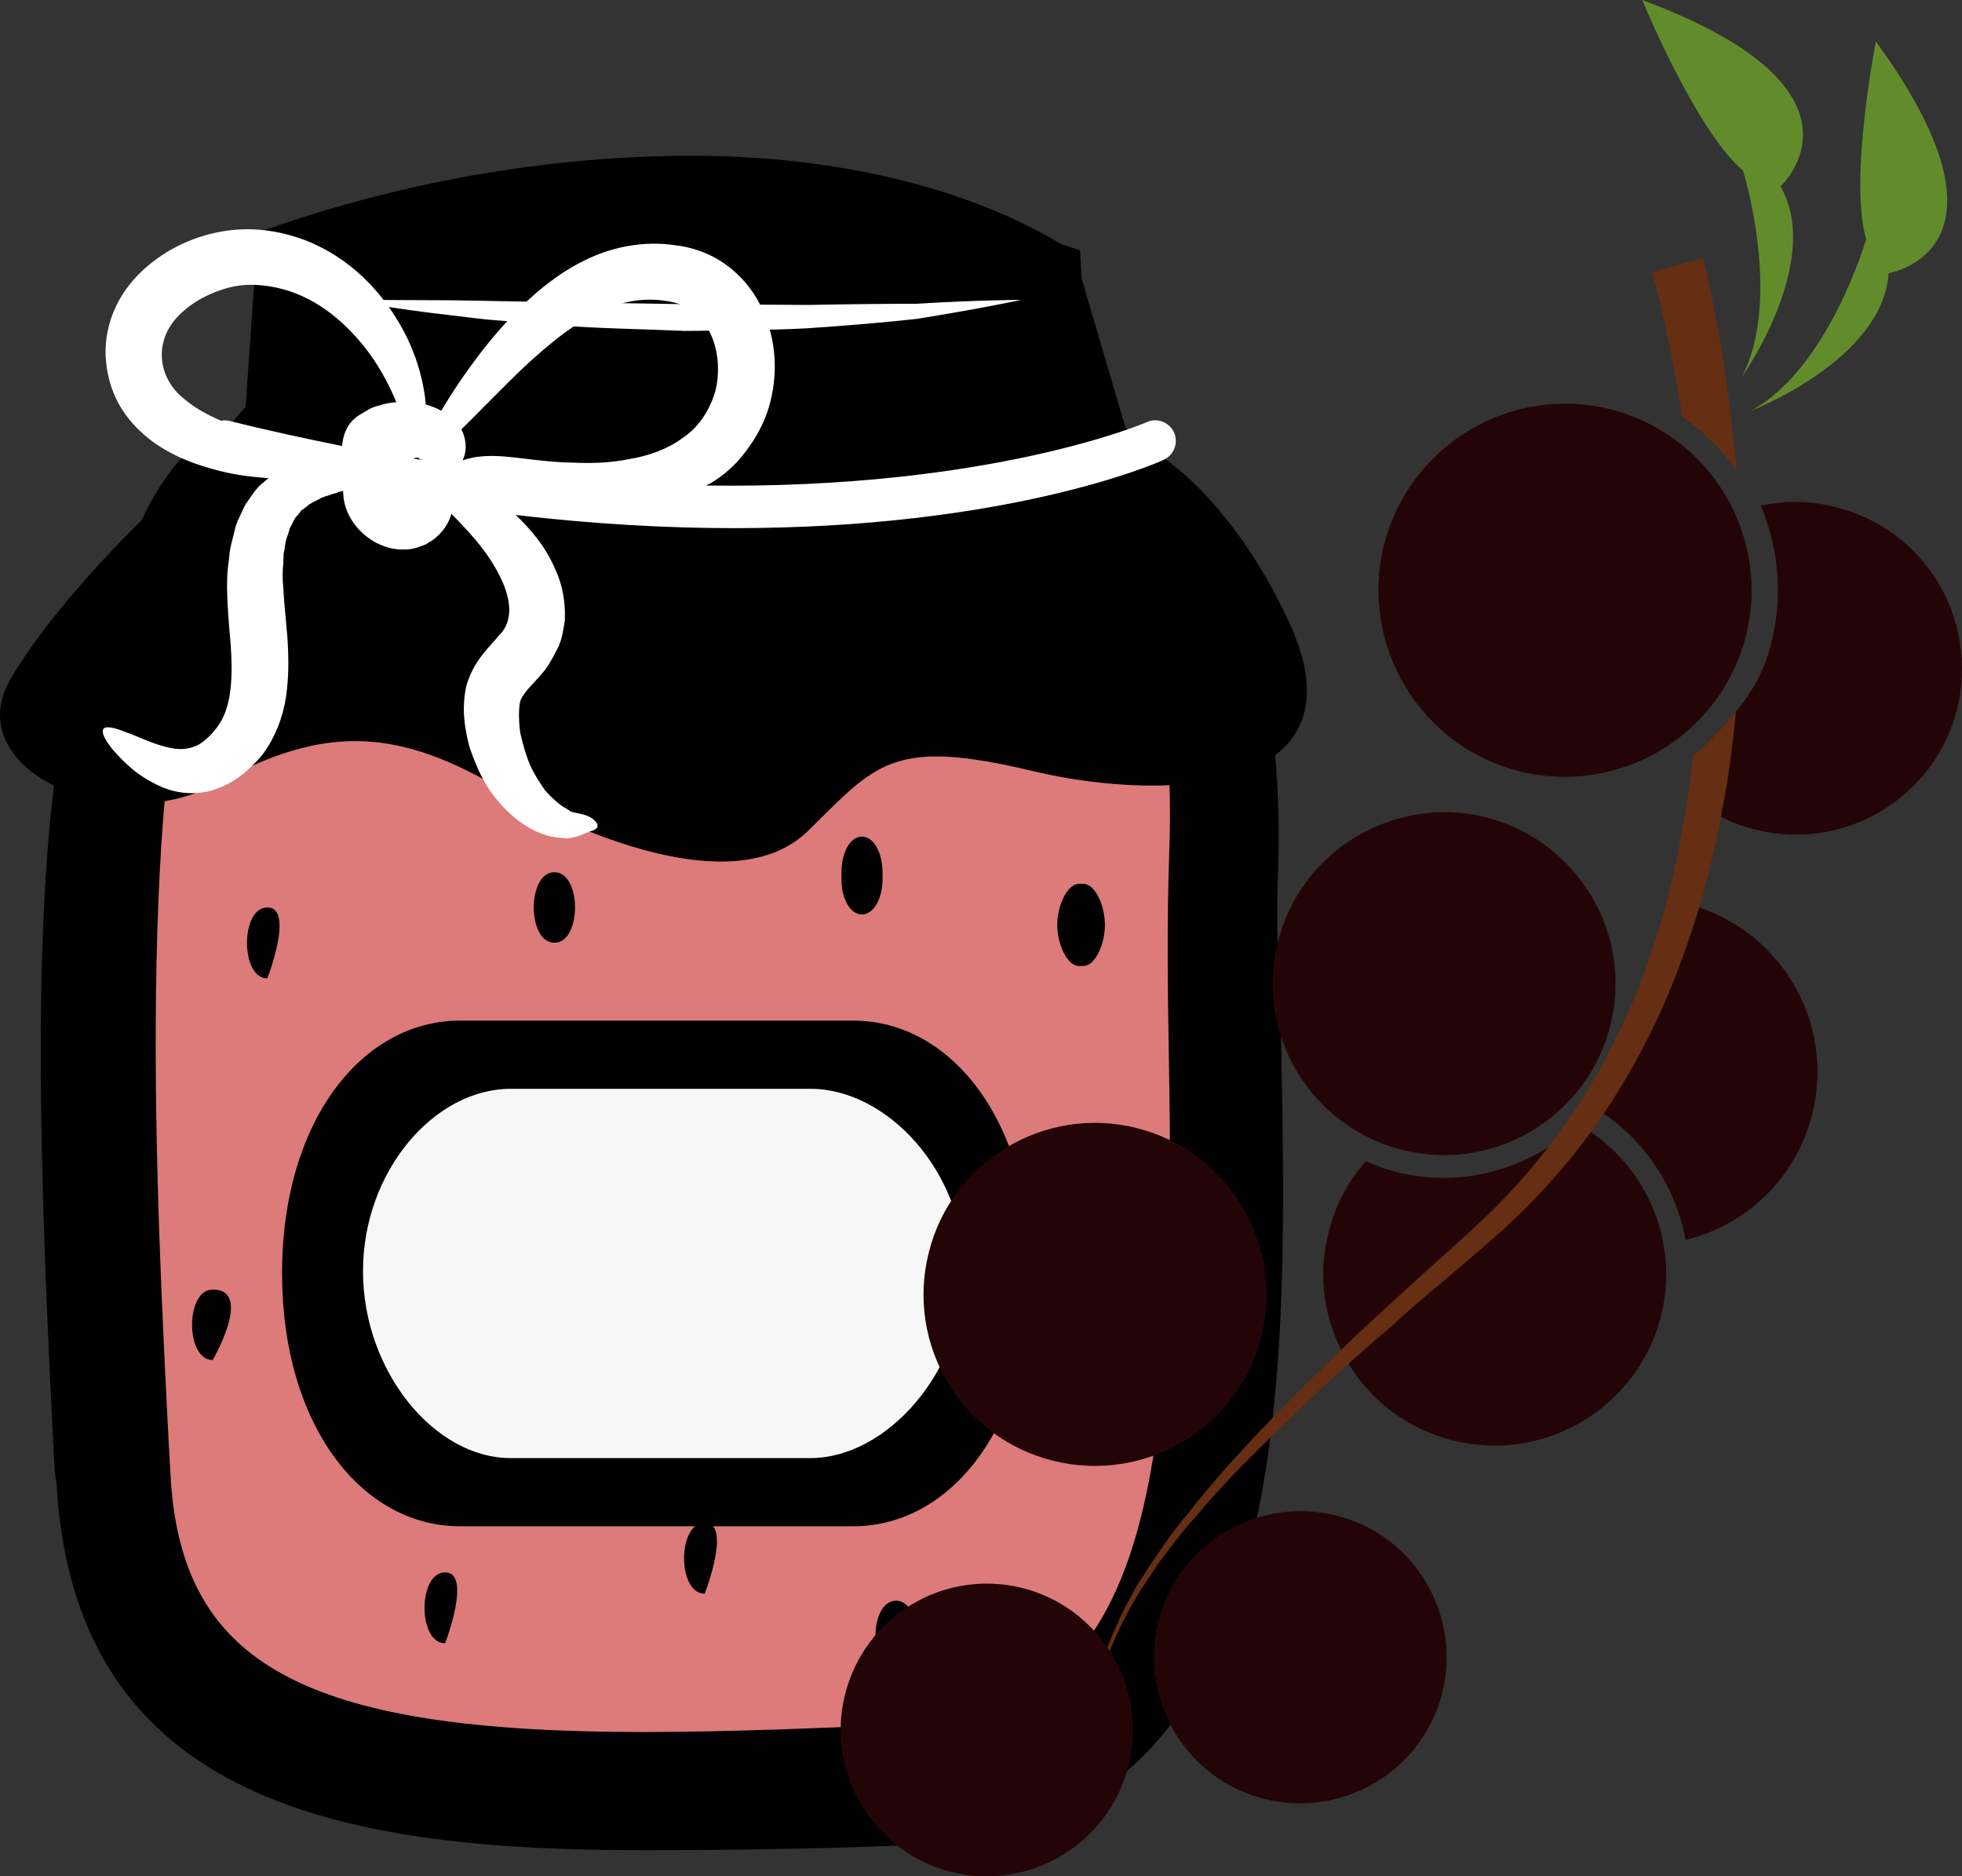 <?xml version="1.0" encoding="UTF-8" standalone="no"?>
<svg
   xmlns:dc="http://purl.org/dc/elements/1.1/"
   xmlns:cc="http://creativecommons.org/ns#"
   xmlns:rdf="http://www.w3.org/1999/02/22-rdf-syntax-ns#"
   xmlns:svg="http://www.w3.org/2000/svg"
   xmlns="http://www.w3.org/2000/svg"
   id="svg68"
   viewBox="0 0 5064.427 4842.467"
   style="clip-rule:evenodd;fill-rule:evenodd;image-rendering:optimizeQuality;shape-rendering:geometricPrecision;text-rendering:geometricPrecision"
   version="1.1"
   height="48.425mm"
   width="50.644mm"
   xml:space="preserve"><rect x="0" y="0" width="5064.427" height="4842.467" fill="#333333" stroke="none"/>
 <defs
   id="defs4">
  <style
   id="style2"
   type="text/css">
   <![CDATA[
    .fil1 {fill:black;fill-rule:nonzero}
    .fil4 {fill:#240507;fill-rule:nonzero}
    .fil6 {fill:#628C2C;fill-rule:nonzero}
    .fil5 {fill:#662E12;fill-rule:nonzero}
    .fil0 {fill:#DD7A7A;fill-rule:nonzero}
    .fil3 {fill:#F7F7F7;fill-rule:nonzero}
    .fil2 {fill:white;fill-rule:nonzero}
   ]]>
  </style>
 </defs>
 <g
   transform="translate(-7954.958,-11919)"
   id="Vrstva_x0020_1">
  <path
   style="fill:#dd7a7a;fill-rule:nonzero"
   id="path7"
   d="m 8234,13718 c 0,0 -130,2222 211,2528 0,0 1329,635 2376,94 0,0 305,-752 282,-1623 l -12,-1034 -729,-106 -1870,23 z"
   class="fil0" />
  <path
   style="fill:#000000;fill-rule:nonzero"
   id="path9"
   d="m 9740,12427 c -335,0 -686,57 -1019,170 l -35,493 -36,4 c -493,51 -407,1736 -365,2545 l 4,89 c 32,639 532,767 1327,767 228,0 483,-11 725,-22 767,-36 751,-990 737,-1832 -4,-185 -5,-360 1,-516 31,-823 -309,-1040 -313,-1042 l -2,-12 -127,-432 c -69,-42 -358,-212 -897,-212 z m -1533,3310 -5,-29 c -63,-1218 -97,-2425 394,-2461 h 2204 c 93,0 377,173 348,946 -6,154 6,291 10,475 14,838 32,1866 -814,1905 -243,11 -499,15 -729,15 -819,0 -1373,-148 -1408,-851 z"
   class="fil1" />
  <path
   style="fill:#000000;fill-rule:nonzero"
   id="path11"
   d="m 8789,13142 h 1880 l -8,-46 -114,-387 c -207,-113 -492,-176 -807,-176 -304,0 -620,49 -919,142 z m -301,267 c -186,502 -129,1620 -98,2225 l 5,89 c 25,492 344,666 1221,666 227,0 481,-11 720,-22 617,-29 653,-733 636,-1724 -3,-163 -5,-352 1,-522 11,-292 -24,-534 -105,-721 -34,-35 -62,-46 -70,-47 H 8600 c -42,4 -79,22 -112,56 z m 1127,3285 c -759,0 -1468,-115 -1514,-946 l -5,-34 c -38,-735 -61,-1399 12,-1868 l -38,43 54,-135 c 38,-196 96,-352 181,-457 62,-150 146,-247 249,-288 l 35,-40 31,-450 67,-23 c 339,-114 703,-175 1053,-175 371,0 709,81 952,227 l 35,22 133,452 c 45,39 120,119 187,262 60,71 122,183 163,357 l 19,92 13,91 c 12,107 17,230 11,372 -3,93 0,179 4,279 3,59 5,122 6,191 15,831 34,1969 -914,2013 -219,10 -465,15 -734,15 z"
   class="fil1" />
  <path
   style="fill:#000000;fill-rule:nonzero"
   id="path13"
   d="m 11283,13526 c -144,-313 -368,-509 -516,-491 l -24,-470 c -1213,-421 -2085,25 -2085,25 l -9,432 -243,158 c 0,0 -282,253 -422,488 -141,235 263,420 533,272 270,-149 457,-142 715,6 258,148 633,290 809,117 176,-173 217,-241 580,-154 363,86 861,49 662,-383 z"
   class="fil1" />
  <path
   style="fill:#ffffff;fill-rule:nonzero"
   id="path15"
   d="m 8852,12693 c 0,0 27,0 75,0 48,0 116,1 198,1 163,3 380,7 597,10 54,0 109,1 162,1 53,0 106,1 157,1 101,-2 196,-3 278,-3 162,-10 272,-10 272,-10 0,0 -107,23 -270,49 -81,9 -176,17 -279,24 -51,3 -104,4 -158,5 -53,0 -108,2 -163,2 -109,-5 -218,-6 -320,-14 -51,-3 -100,-8 -147,-12 -47,-3 -91,-9 -132,-14 -81,-9 -149,-19 -196,-27 -47,-8 -74,-13 -74,-13 z"
   class="fil2" />
  <path
   style="fill:#ffffff;fill-rule:nonzero"
   id="path17"
   d="m 8546,13005 c -7,-1 -14,-2 -20,0 -35,-15 -68,-33 -95,-56 -71,-55 -82,-156 -7,-223 36,-34 87,-58 136,-68 47,-9 99,-2 144,13 92,31 162,101 208,165 31,44 51,85 66,121 -14,1 -28,3 -42,8 -9,2 -23,6 -33,13 -11,7 -23,12 -31,20 -23,18 -32,47 -34,72 -94,-19 -192,-40 -292,-65 z m 478,98 c 0,-1 0,-1 1,-2 3,-1 8,-1 13,1 0,0 0,2 0,2 2,1 4,1 7,1 0,0 1,1 1,1 -7,-1 -15,-2 -22,-3 z m 125,4 c 2,-4 3,-7 4,-10 7,-20 5,-46 -7,-70 35,-34 78,-79 128,-128 33,-33 70,-67 111,-100 41,-33 87,-64 137,-84 49,-20 101,-28 154,-19 52,7 87,34 111,80 23,46 27,105 14,154 -15,50 -44,93 -85,120 -39,29 -89,46 -138,54 -50,10 -97,11 -143,9 -88,-1 -166,-20 -224,-17 -27,1 -47,6 -62,11 z m -901,749 c 24,26 58,66 129,96 35,14 85,21 134,4 49,-17 87,-48 121,-89 32,-42 53,-96 61,-148 8,-53 7,-104 4,-153 -4,-49 -9,-93 -11,-133 -2,-21 -2,-39 0,-57 0,-9 1,-18 1,-27 2,-8 3,-16 4,-24 2,-17 9,-28 12,-43 7,-10 10,-24 19,-32 4,-4 7,-9 11,-14 5,-3 10,-7 14,-10 9,-9 21,-13 32,-19 10,-7 23,-8 34,-13 5,-1 11,-3 16,-5 0,-1 7,-2 12,-3 0,2 -1,4 0,6 1,32 13,60 33,85 20,24 48,47 91,57 11,2 22,4 34,3 6,0 11,0 17,-1 8,-2 15,-3 22,-6 6,-2 16,-6 18,-7 l 7,-5 4,-2 2,-1 1,-1 4,-3 v 0 h 1 l 1,-1 c 4,-4 8,-7 12,-11 18,-18 27,-36 32,-54 19,19 40,41 64,69 60,72 123,184 58,246 -11,14 -25,27 -42,49 -17,21 -34,52 -42,83 -12,60 -3,107 8,152 14,42 30,80 52,113 23,33 48,59 75,80 28,21 58,35 85,41 13,3 26,3 41,5 14,-2 25,-5 31,-7 13,-5 23,-9 30,-12 7,-2 14,-5 16,-9 3,-4 2,-11 -7,-19 -8,-9 -25,-15 -42,-18 -9,-2 -16,-3 -21,-6 -3,-3 -11,-7 -19,-12 -14,-10 -29,-23 -44,-40 -13,-18 -28,-41 -39,-65 -11,-25 -19,-54 -26,-84 -4,-29 -5,-62 0,-83 3,-8 7,-14 16,-26 9,-11 26,-28 42,-47 13,-15 27,-40 38,-62 12,-23 15,-49 19,-73 2,-49 -7,-94 -24,-130 -26,-62 -66,-107 -103,-142 205,24 394,34 563,34 704,0 1086,-165 1109,-176 27,-12 39,-43 28,-70 -12,-27 -44,-40 -70,-28 -6,3 -406,174 -1138,164 4,-3 8,-4 13,-7 33,-20 64,-47 89,-81 25,-33 46,-70 59,-112 25,-83 22,-177 -20,-263 -21,-43 -53,-81 -93,-109 -39,-28 -88,-44 -128,-48 -84,-13 -167,6 -232,38 -66,32 -118,75 -161,116 -43,42 -79,84 -109,123 -44,57 -77,108 -102,150 -12,-7 -26,-12 -40,-16 -4,-49 -18,-112 -52,-180 -44,-86 -121,-186 -249,-240 -64,-26 -138,-40 -217,-28 -76,12 -150,44 -213,102 -31,29 -58,65 -75,107 -17,41 -24,88 -19,130 4,43 18,85 40,120 22,35 50,62 79,84 58,42 118,62 173,76 46,12 88,16 127,19 -4,4 -9,7 -13,11 -20,15 -32,37 -47,58 -10,22 -24,46 -28,69 -3,12 -6,24 -9,36 -3,12 -4,24 -5,36 -4,24 -5,50 -5,74 1,48 5,95 9,140 7,90 2,163 -28,209 -15,24 -38,46 -55,55 -19,10 -39,13 -62,10 -47,-7 -92,-31 -124,-42 -32,-13 -53,-17 -59,-9 -6,9 3,28 26,56 z"
   class="fil2" />
  <path
   style="fill:#000000;fill-rule:nonzero"
   id="path19"
   d="m 8645,14261 c -70,0 -70,183 0,183 0,0 71,-183 0,-183 z"
   class="fil1" />
  <path
   style="fill:#000000;fill-rule:nonzero"
   id="path21"
   d="m 8504,15247 c -71,0 -71,182 0,182 0,0 106,-182 0,-182 z"
   class="fil1" />
  <path
   style="fill:#000000;fill-rule:nonzero"
   id="path23"
   d="m 9104,15977 c -71,0 -71,183 0,183 0,0 70,-183 0,-183 z"
   class="fil1" />
  <path
   style="fill:#000000;fill-rule:nonzero"
   id="path25"
   d="m 9386,14170 c -71,0 -71,182 0,182 71,0 71,-182 0,-182 z"
   class="fil1" />
  <path
   style="fill:#000000;fill-rule:nonzero"
   id="path27"
   d="m 10751,14412 c 31,0 56,-56 56,-106 0,-50 -25,-106 -56,-106 h -11 c -30,0 -56,56 -56,106 0,50 26,106 56,106 z"
   class="fil1" />
  <path
   style="fill:#000000;fill-rule:nonzero"
   id="path29"
   d="m 10837,15347 c -21,-34 -54,-37 -74,0 -19,34 -25,72 -25,119 0,50 17,91 47,91 31,0 47,-41 47,-91 v -2 c 36,-36 25,-85 5,-117 z"
   class="fil1" />
  <path
   style="fill:#000000;fill-rule:nonzero"
   id="path31"
   d="m 10268,16050 c -71,0 -71,183 0,183 70,0 70,-183 0,-183 z"
   class="fil1" />
  <path
   style="fill:#000000;fill-rule:nonzero"
   id="path33"
   d="m 10233,14188 v -18 c 0,-50 -23,-92 -53,-92 -31,0 -53,42 -53,92 v 18 c 0,50 22,91 53,91 30,0 53,-41 53,-91 z"
   class="fil1" />
  <path
   style="fill:#000000;fill-rule:nonzero"
   id="path35"
   d="m 9774,15849 c -71,0 -71,183 0,183 0,0 71,-183 0,-183 z"
   class="fil1" />
  <path
   style="fill:#000000;fill-rule:nonzero"
   id="path37"
   d="m 8683,15205 c 0,393 206,653 459,653 h 1015 c 254,0 459,-260 459,-653 0,-392 -205,-652 -459,-652 H 9142 c -253,0 -459,260 -459,652 z"
   class="fil1" />
  <path
   style="fill:#f7f7f7;fill-rule:nonzero"
   id="path39"
   d="m 10444,15199 c 0,-256 -199,-470 -397,-470 h -774 c -198,0 -381,214 -381,470 v 1 c 0,256 183,482 381,482 h 774 c 198,0 397,-226 397,-482 z"
   class="fil3" />
 </g>
 <g
   transform="translate(-7954.958,-11919)"
   id="Vrstva_x0020_1_0">
  <path
   style="fill:#240507;fill-rule:nonzero"
   id="path43"
   d="m 12243,15314 c 49,-199 -45,-399 -215,-494 -121,114 -295,167 -467,124 -27,-7 -55,-17 -80,-28 -46,51 -80,114 -97,185 -29,112 -10,226 42,320 57,105 156,185 281,216 237,58 476,-86 536,-323 z"
   class="fil4" />
  <path
   style="fill:#240507;fill-rule:nonzero"
   id="path45"
   d="m 12306,15119 c 157,-38 286,-160 327,-326 60,-240 -87,-482 -326,-542 0,0 -89,183 -117,300 -19,76 -75,169 -121,226 127,75 211,203 237,342 z"
   class="fil4" />
  <path
   style="fill:#240507;fill-rule:nonzero"
   id="path47"
   d="m 12528,13575 c -25,103 -71,159 -144,241 -31,37 -64,164 -28,188 39,25 82,45 130,56 231,58 464,-83 521,-312 56,-231 -83,-464 -314,-520 -65,-18 -131,-17 -193,-4 45,107 58,229 28,351 z"
   class="fil4" />
  <path
   style="fill:#240507;fill-rule:nonzero"
   id="path49"
   d="m 11879,13910 c -258,-64 -415,-325 -352,-583 65,-259 326,-416 584,-352 258,65 415,326 351,583 -64,258 -325,415 -583,352 z"
   class="fil4" />
  <path
   style="fill:#662e12;fill-rule:nonzero"
   id="path51"
   d="m 10762,16398 c 6,-33 14,-79 29,-137 17,-58 44,-126 85,-199 11,-18 20,-36 34,-55 12,-19 25,-38 38,-57 29,-38 57,-77 92,-115 33,-40 69,-79 107,-119 40,-40 80,-81 122,-121 43,-41 86,-84 132,-125 47,-42 94,-85 143,-126 48,-44 98,-87 149,-129 50,-43 102,-86 153,-133 101,-94 193,-201 269,-320 76,-118 138,-245 184,-375 48,-130 81,-262 104,-392 16,-82 25,-162 33,-240 -32,38 -69,82 -111,114 -4,38 -8,74 -14,111 -19,125 -46,254 -88,380 -41,127 -97,251 -166,366 -70,115 -155,223 -250,317 -47,45 -97,91 -147,135 -49,44 -98,89 -146,133 -48,44 -94,88 -138,132 -46,42 -88,86 -129,128 -42,43 -81,85 -119,127 -37,42 -72,82 -104,124 -34,39 -62,80 -89,119 -14,20 -25,40 -38,58 -13,19 -21,39 -32,57 -39,75 -65,145 -79,204 -14,58 -21,105 -25,138 -4,31 -6,48 -6,48 0,0 2,-17 7,-48 z"
   class="fil5" />
  <path
   style="fill:#662e12;fill-rule:nonzero"
   id="path53"
   d="m 12437,13133 c -12,-145 -30,-267 -46,-357 -11,-61 -21,-109 -29,-141 -3,-17 -6,-29 -8,-37 -2,-8 -3,-13 -3,-13 l -132,36 c 0,0 1,4 4,12 1,7 5,18 9,34 8,30 18,75 30,133 12,54 24,120 35,195 56,38 102,84 140,138 z"
   class="fil5" />
  <path
   style="fill:#240507;fill-rule:nonzero"
   id="path55"
   d="m 11576,14887 c -237,-59 -382,-299 -323,-535 59,-238 299,-382 537,-324 236,60 381,299 322,536 -59,237 -299,382 -536,323 z"
   class="fil4" />
  <path
   style="fill:#240507;fill-rule:nonzero"
   id="path57"
   d="m 10674,15689 c -237,-58 -381,-299 -322,-536 58,-237 299,-382 536,-323 237,59 382,299 323,537 -59,237 -299,381 -537,322 z"
   class="fil4" />
  <path
   style="fill:#240507;fill-rule:nonzero"
   id="path59"
   d="m 10410,16750 c -201,-51 -324,-255 -274,-457 50,-202 254,-326 457,-276 202,51 325,255 275,458 -50,202 -255,326 -458,275 z"
   class="fil4" />
  <path
   style="fill:#240507;fill-rule:nonzero"
   id="path61"
   d="m 11220,16562 c -202,-49 -325,-255 -275,-457 50,-202 255,-325 458,-275 202,49 325,255 275,457 -50,202 -256,325 -458,275 z"
   class="fil4" />
  <path
   style="fill:#628c2c;fill-rule:nonzero"
   id="path63"
   d="m 12475,12979 c 0,0 340,-131 355,-355 0,0 361,-58 -33,-598 0,0 -70,358 -25,510 0,0 -96,333 -297,443 z"
   class="fil6" />
  <path
   style="fill:#628c2c;fill-rule:nonzero"
   id="path65"
   d="m 12451,12892 c 0,0 211,-297 100,-492 0,0 270,-248 -357,-481 0,0 139,338 260,440 0,0 103,330 -3,533 z"
   class="fil6" />
 </g>
</svg>